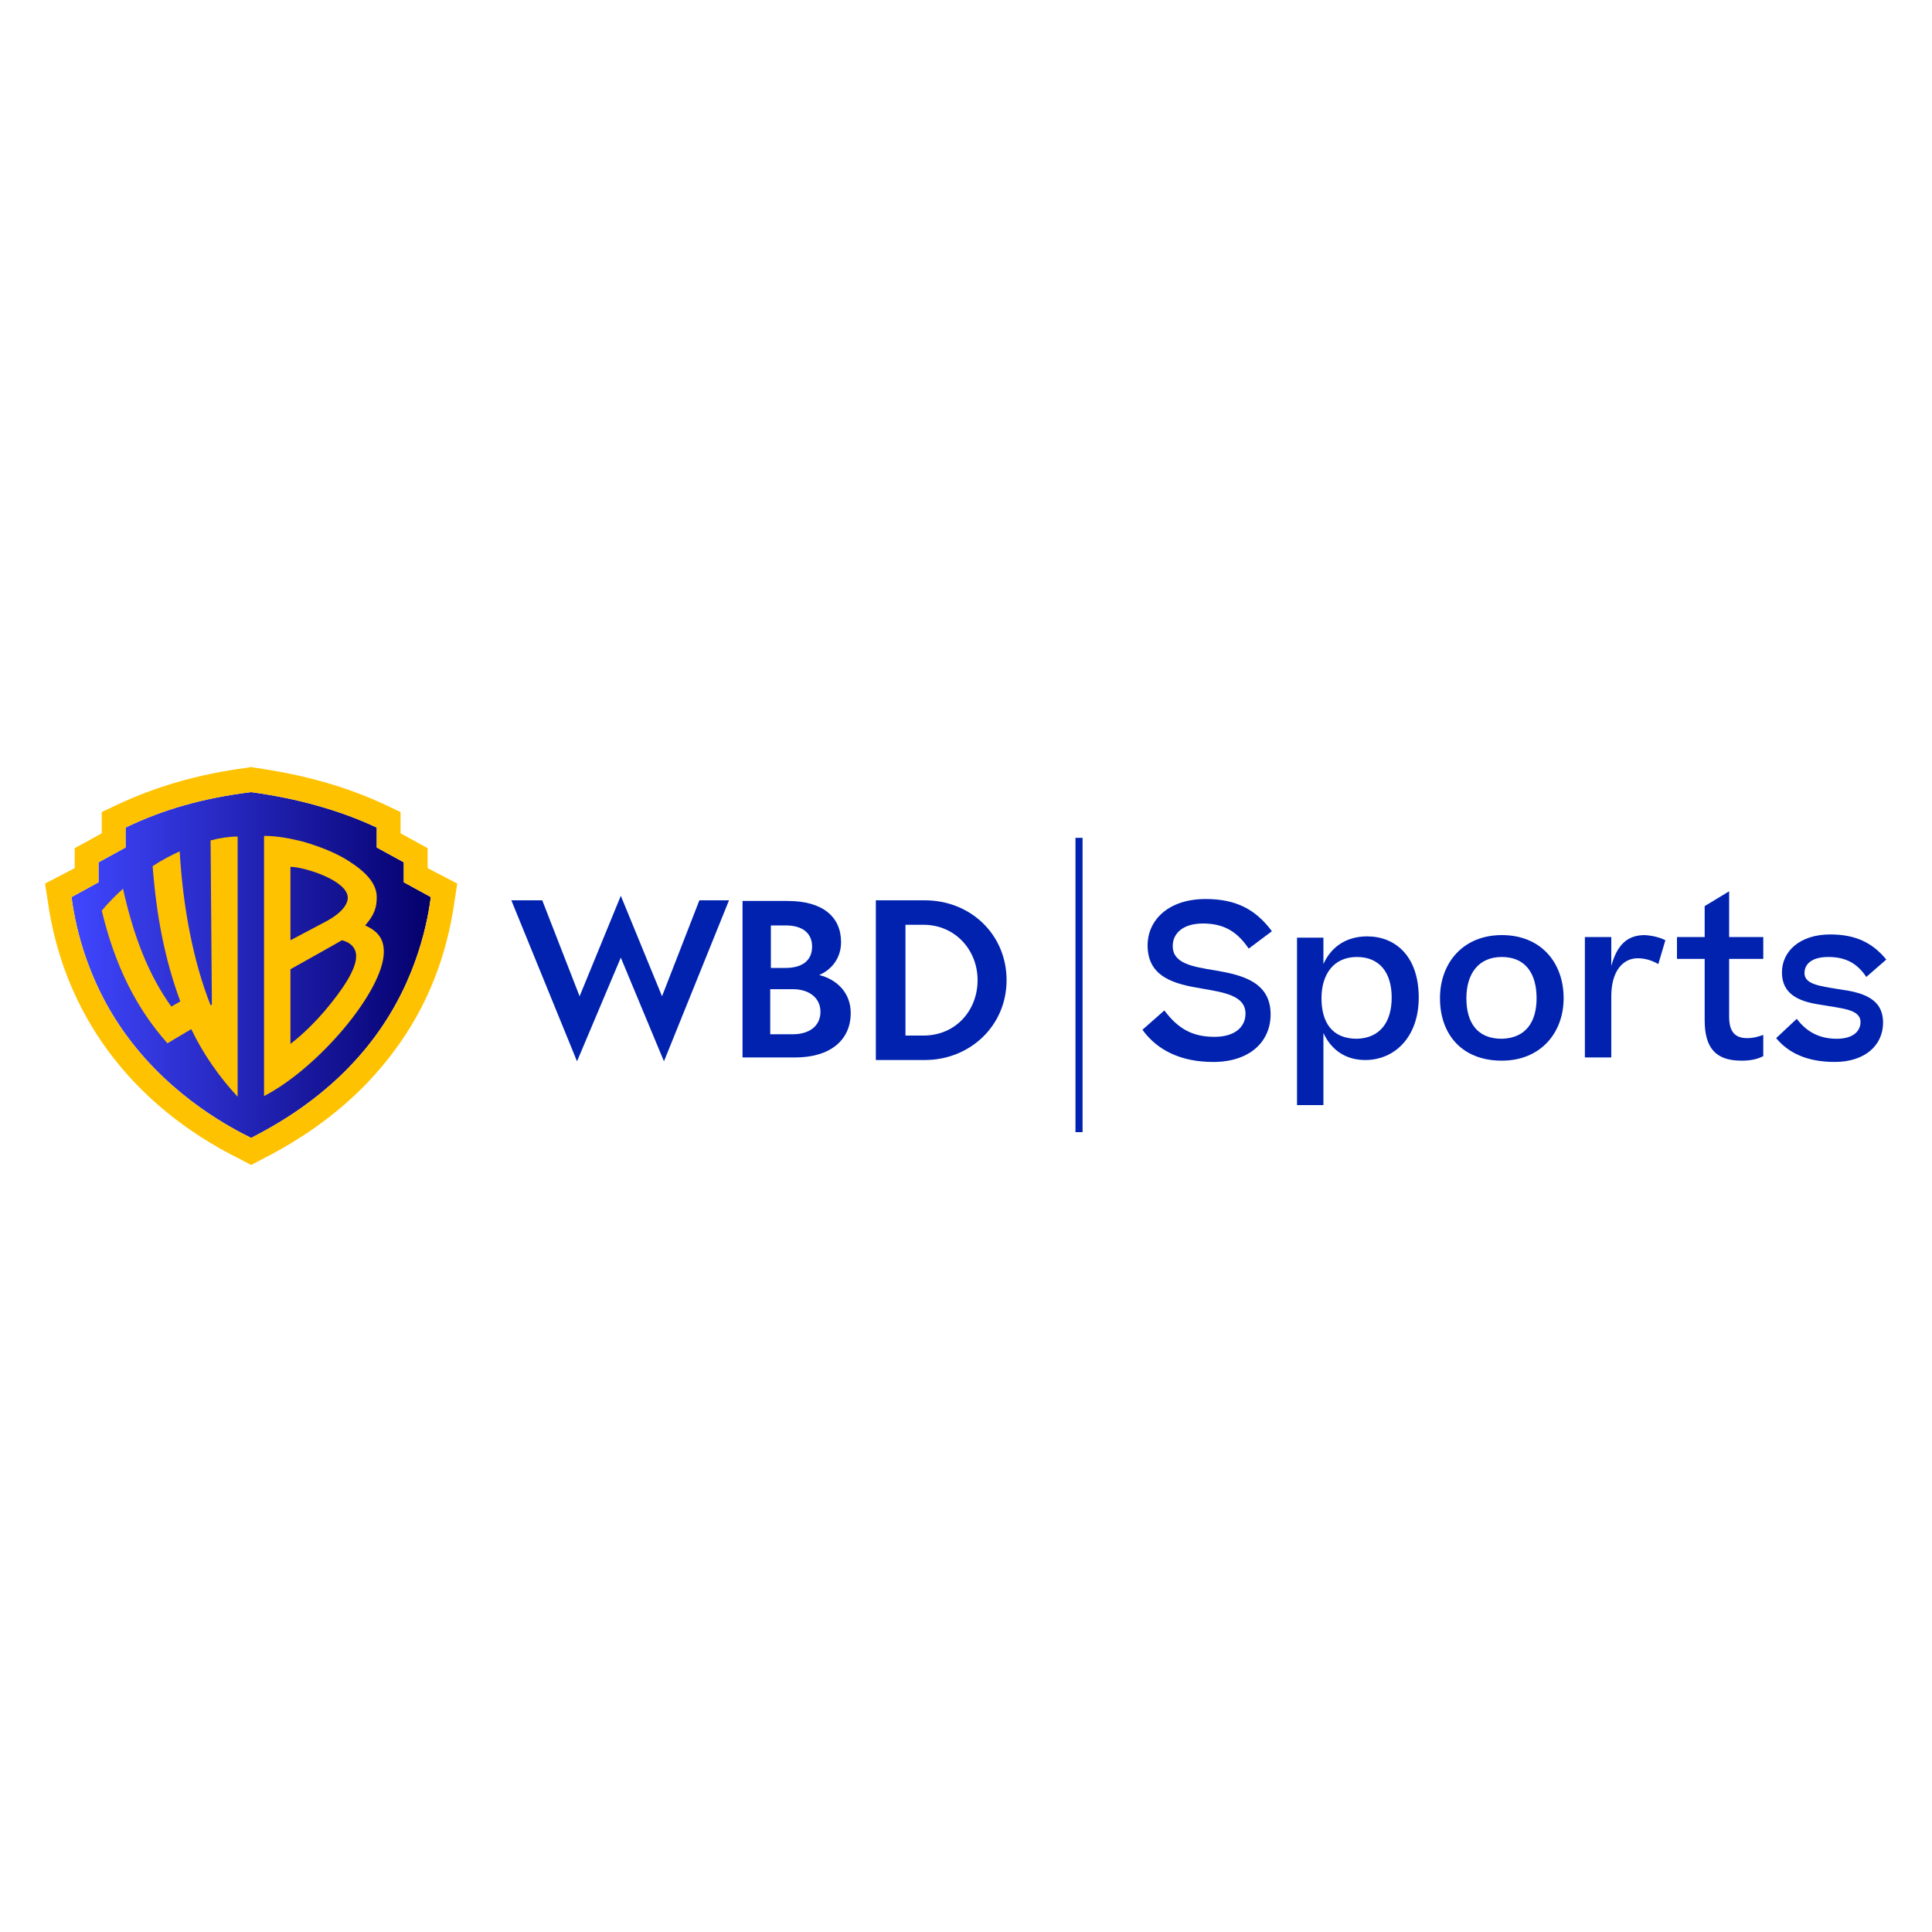 <?xml version="1.0" encoding="utf-8"?>
<!-- Generator: Adobe Illustrator 27.5.0, SVG Export Plug-In . SVG Version: 6.00 Build 0)  -->
<svg version="1.1" id="Layer_1" xmlns="http://www.w3.org/2000/svg" xmlns:xlink="http://www.w3.org/1999/xlink" x="0px" y="0px"
	 width="300px" height="300px" viewBox="0 0 300 300" style="enable-background:new 0 0 300 300;" xml:space="preserve">
<style type="text/css">
	.st0{fill:url(#SVGID_1_);}
	.st1{fill:#FFC200;}
	.st2{fill:#0022AF;}
</style>
<g>
	<g>
		
			<linearGradient id="SVGID_1_" gradientUnits="userSpaceOnUse" x1="-576.227" y1="1977.99" x2="-520.46" y2="1977.99" gradientTransform="matrix(1 0 0 1 587.29 -1828.166)">
			<stop  offset="0" style="stop-color:#4047FF"/>
			<stop  offset="1" style="stop-color:#04006C"/>
		</linearGradient>
		<path class="st0" d="M66.9,139.3c-0.4,2.9-1.8,12.4-8.7,21.7c-7.1,9.6-16.4,14.2-19.2,15.7c-2.8-1.4-12.1-6.1-19.2-15.7
			c-6.9-9.3-8.3-18.8-8.7-21.7l4.2-2.3v-3.1l4.2-2.3v-3.1c5.8-2.8,12.1-4.6,19.5-5.5c7.3,1,13.7,2.8,19.5,5.5v3.1l4.2,2.3v3.1
			L66.9,139.3z"/>
		<path class="st1" d="M66.4,134.8v-3.1l-4.2-2.3v-3.3l-2.1-1c-6.1-2.9-12.8-4.8-20.6-5.9l-0.5-0.1l-0.5,0.1c-7.8,1-14.5,3-20.6,5.9
			l-2.1,1v3.3l-4.2,2.3v3.1L7,137.2l0.4,2.6c1.2,8.7,4.4,16.6,9.4,23.4c5.1,6.9,12,12.6,20.5,16.8l1.7,0.9l1.7-0.9
			c8.5-4.3,15.4-9.9,20.5-16.8c5.1-6.8,8.2-14.7,9.4-23.4l0.4-2.6L66.4,134.8z M66.9,139.3c-0.4,2.9-1.8,12.4-8.7,21.7
			c-7.1,9.6-16.4,14.2-19.2,15.7c-2.8-1.4-12.1-6.1-19.2-15.7c-6.9-9.3-8.3-18.8-8.7-21.7l4.2-2.3v-3.1l4.2-2.3v-3.1
			c5.8-2.8,12.1-4.6,19.5-5.5c7.3,1,13.7,2.8,19.5,5.5v3.1l4.2,2.3v3.1L66.9,139.3z"/>
		<path class="st1" d="M32.7,130.5l0.2,25.5l-0.2,0.1c-2.7-6.8-4.3-15.3-4.8-23.9c-1.3,0.6-2.7,1.3-4.2,2.3c0.6,7.8,1.9,14.5,4.3,21
			l-1.4,0.8c-3.6-5-5.9-11.1-7.5-18.3c-1.1,1-2.2,2.1-3.3,3.4c2.1,8.7,5.4,15.2,10.2,20.6l3.7-2.2c1.8,3.8,4.4,7.5,7.2,10.5v-40.4
			C35.6,129.9,34.2,130.1,32.7,130.5z"/>
		<path class="st1" d="M56.7,143.7c1.5-1.7,1.8-2.9,1.8-4.4c0-2.1-1.7-3.9-4.2-5.5c-1.5-1-3.8-2.1-7.2-3.1c-2-0.5-4-0.9-6.1-0.9
			v40.4c8.5-4.4,18.6-16.4,18.6-22.4C59.6,145.8,58.7,144.6,56.7,143.7z M45.1,134.6c2.1,0,8.9,2.1,8.9,4.8c0,1-0.9,2.4-3.6,3.8
			l-5.3,2.8L45.1,134.6L45.1,134.6z M50.4,157c-1.2,1.4-3.2,3.5-5.3,5.1v-11.6c0,0,7.7-4.3,8-4.5c2.3,0.6,2.2,2.3,2.2,2.5
			C55.3,150.6,53.1,153.8,50.4,157z"/>
	</g>
	<g>
		<path class="st2" d="M180.8,156.9c2.1,2.8,4.3,4.1,7.8,4.1c3.1,0,4.8-1.5,4.8-3.6c0-2.8-3.3-3.3-6.8-3.9c-4.3-0.7-8.4-1.8-8.4-6.7
			c0-3.9,3.2-7.2,9-7.2c4.6,0,7.7,1.5,10.3,5l-3.6,2.7c-1.7-2.5-3.7-3.9-7.1-3.9c-3.2,0-4.7,1.6-4.7,3.5c0,2.7,3,3.2,6.7,3.8
			c4.1,0.7,8.5,1.8,8.5,6.8c0,4.3-3.3,7.4-8.9,7.4c-5,0-8.7-1.8-11-5L180.8,156.9z"/>
		<path class="st2" d="M212,164.6c-3.1,0-5.3-1.6-6.5-4.2v11.2h-4.1v-26h4.1v4.1c1.3-2.9,3.8-4.3,6.8-4.3c4.3,0,8,3,8,9.5
			C220.3,161.1,216.5,164.6,212,164.6z M216.1,154.9c0-3.9-1.9-6.3-5.4-6.3c-3.7,0-5.5,2.8-5.5,6.4c0,3.7,1.6,6.3,5.5,6.3
			C214.3,161.2,216.1,158.7,216.1,154.9z"/>
		<path class="st2" d="M223.6,155c0-5.5,3.6-9.8,9.6-9.8c6.1,0,9.6,4.3,9.6,9.8c0,5.4-3.6,9.7-9.6,9.7
			C227,164.7,223.6,160.6,223.6,155z M238.6,155c0-3.8-1.7-6.4-5.4-6.4c-3.7,0-5.5,2.7-5.5,6.4c0,3.7,1.6,6.3,5.5,6.3
			C237,161.2,238.6,158.6,238.6,155z"/>
		<path class="st2" d="M258.6,146l-1.1,3.7c-0.9-0.5-1.9-0.9-3.2-0.9c-2.3,0-4.1,2-4.1,5.9v9.5h-4.1v-18.7h4.1v4.5
			c0.9-3.3,2.5-4.8,5.2-4.8C256.8,145.3,257.8,145.6,258.6,146z"/>
		<path class="st2" d="M273.8,164c-1,0.5-2,0.7-3.4,0.7c-4.1,0-5.7-2.1-5.7-6.3v-9.5h-4.3v-3.4h4.3v-4.8l3.8-2.3v7.1h5.3v3.4h-5.3v9
			c0,2.4,1,3.3,2.8,3.3c1,0,1.6-0.2,2.5-0.5L273.8,164L273.8,164z"/>
		<path class="st2" d="M279,158.2c1.5,2,3.5,3.1,6.2,3.1c2.7,0,3.7-1.3,3.7-2.6c0-2-2.9-2.1-6.3-2.7c-3.4-0.5-5.9-1.7-5.9-5
			c0-3.3,2.8-5.9,7.5-5.9c3.8,0,6.5,1.2,8.7,3.9l-3.1,2.7c-1.4-2.1-3.2-3.1-5.9-3.1s-3.7,1.2-3.7,2.5c0,1.7,2.2,2,5.3,2.5
			c3.7,0.5,6.9,1.4,6.9,5.2c0,3.5-2.8,6.1-7.5,6.1c-4.3,0-7.2-1.4-9.1-3.7L279,158.2z"/>
		<path class="st2" d="M89.6,164.8l-10.2-25h4.8l5.8,14.9l6.4-15.6l6.4,15.6l5.8-14.9h4.6l-10.1,25l-6.7-16.1L89.6,164.8z"/>
		<path class="st2" d="M115.3,139.9h7c5.5,0,8.3,2.5,8.3,6.4c0,2.5-1.5,4.3-3.4,5.1c2.8,0.7,4.9,2.8,4.9,5.9c0,4.3-3.3,6.9-8.6,6.9
			h-8.2V139.9L115.3,139.9z M122,150.3c2.5,0,4.1-1.1,4.1-3.3c0-2.2-1.6-3.3-4.1-3.3h-2.3v6.6H122z M123.1,160.6
			c2.6,0,4.3-1.3,4.3-3.5c0-2.1-1.7-3.5-4.3-3.5h-3.5v7H123.1L123.1,160.6z"/>
		<path class="st2" d="M143.6,139.8c7.1,0,12.7,5.3,12.7,12.4c0,7.1-5.7,12.4-12.7,12.4h-7.6v-24.8H143.6L143.6,139.8z M140.6,143.6
			v17.2h2.8c5,0,8.4-3.9,8.4-8.6s-3.5-8.6-8.4-8.6H140.6L140.6,143.6z"/>
		<rect x="167" y="130.1" class="st2" width="1.1" height="45.7"/>
	</g>
</g>
</svg>
